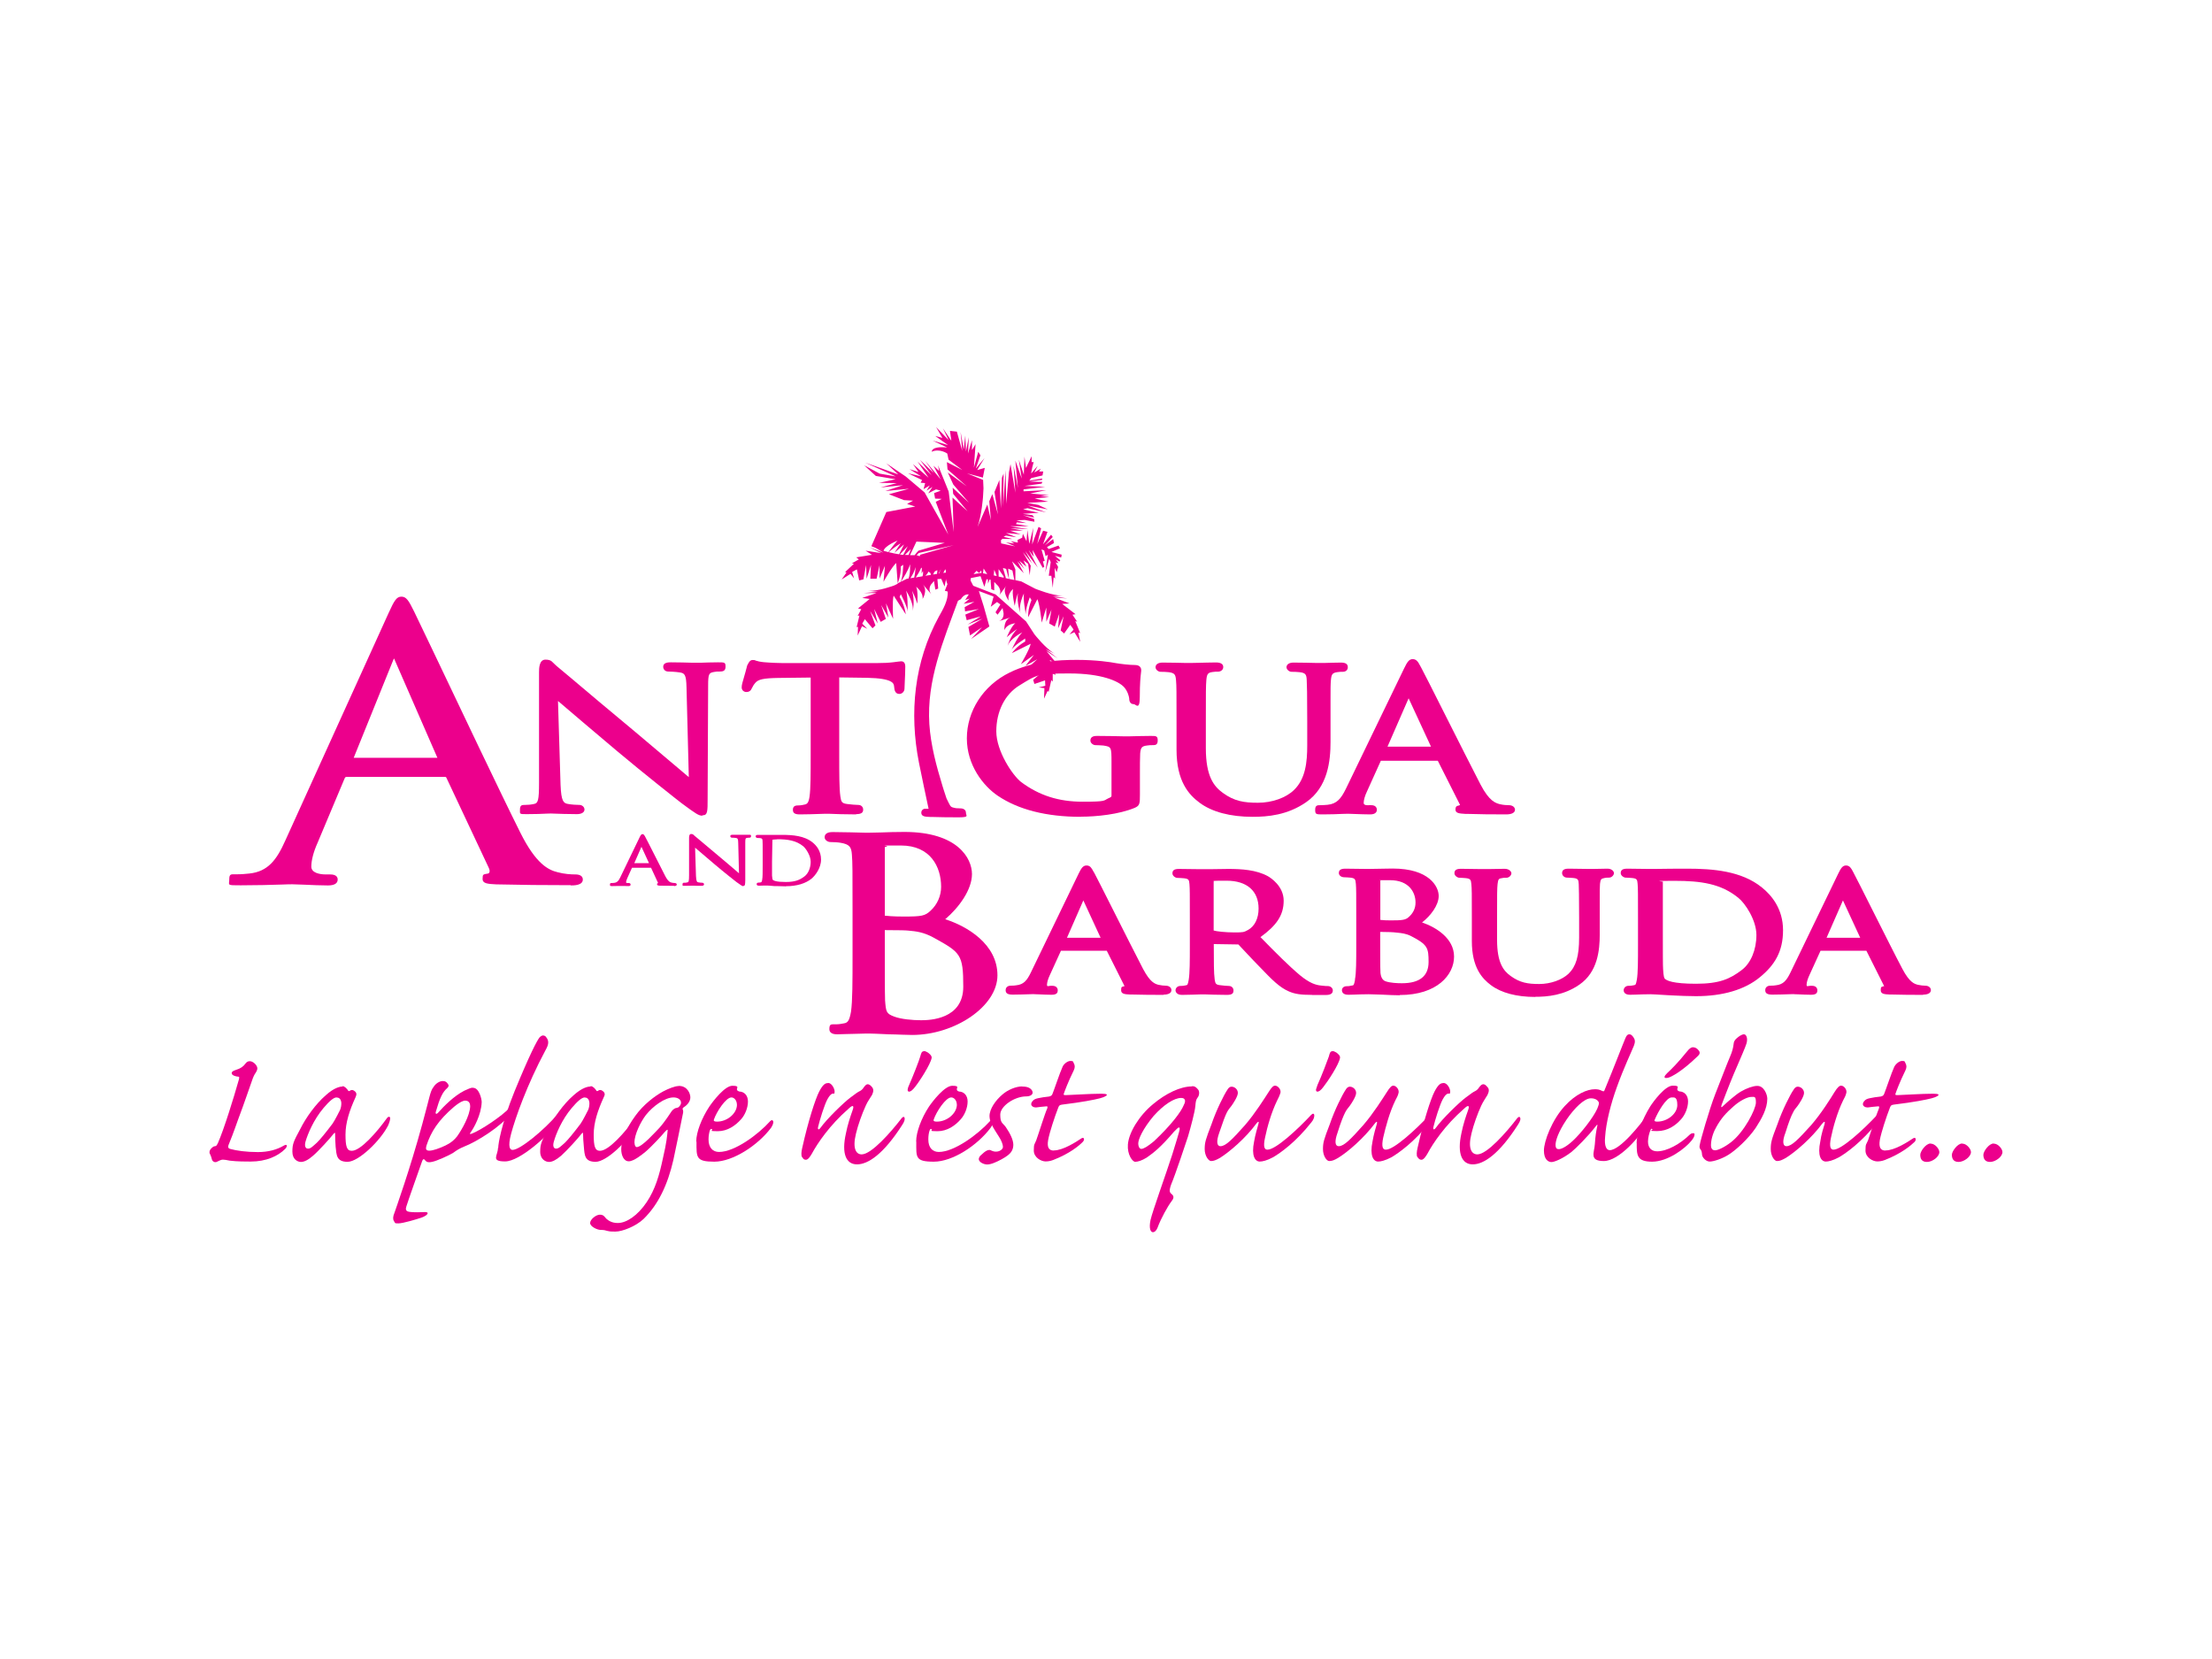 <?xml version="1.0" encoding="UTF-8"?>
<svg id="Layer_1" xmlns="http://www.w3.org/2000/svg" version="1.1" viewBox="0 0 1728 1296">
  <!-- Generator: Adobe Illustrator 29.5.1, SVG Export Plug-In . SVG Version: 2.1.0 Build 141)  -->
  <defs>
    <style>
      .st0 {
        fill: #ec008c;
      }
    </style>
  </defs>
  <g>
    <path class="st0" d="M909,777.2c-9.1,0-18.1-.1-25.2-.3h-1.2c-3.7-.2-6.8-.3-6.8-3.4s.8-2.5,2.4-3.1h.3c0-.1-13.9-27.7-13.9-27.7h-35.8s-8.8,19.3-8.8,19.3c-1.3,2.8-2.1,5.5-2.1,7.3s1.2.8,2.9.8h1.4c3,0,4.1,1.9,4.1,3.5s-.4,3.5-4.8,3.5-6.3-.2-9.5-.3c-2.2,0-4-.2-4.8-.2s-1.7,0-3.3.1c-3.3.1-8.4.3-12.7.3s-5.6-1.2-5.6-3.5,1.8-3.5,3.9-3.5,3.2-.1,4.4-.3c5.8-.6,8.4-3.8,11.4-10l37.4-77.4c1.9-3.8,3.2-6.2,6.1-6.2s3.9,2.1,5.1,4.2c.3.5.5,1,.9,1.5,1.4,2.6,7.8,15.2,15.2,29.9,8.4,16.6,17.8,35.4,23,45.3,5.6,10.6,9.4,11.6,11.9,12.3,2.2.5,4.3.7,5.7.7,2.6,0,4.5,1.4,4.5,3.5s-2.1,3.5-6.1,3.5ZM859.8,732.6l-13.5-29.2-12.8,29.2h26.3Z"/>
    <path class="st0" d="M1024.9,777.2c-8.9,0-13.4-.7-18-2.7-7.3-3.1-13.3-9.2-22.3-18.6-3.8-3.8-7.6-7.9-10.8-11.3-2.6-2.8-4.9-5.3-6.4-6.8,0,0-19.2-.3-19.2-.3v1.4c0,11.9,0,21.4.7,26.3.5,3.2.9,4,4.1,4.4,2.2.3,5.5.6,6.8.6,2.6,0,3.8,1.8,3.8,3.5s-.4,3.5-5,3.5c-6.8,0-14.5-.3-17.8-.4-.9,0-1.5,0-1.7,0h-.8c-2.7.1-10.9.4-15,.4s-5-2.5-5-3.5c0-1.7,1.4-3.5,3.8-3.5s3.1-.3,4.4-.5c1.2-.2,1.4-.5,2.1-4.2.9-5.2.9-15.1.9-26.6v-21.8c0-19.1,0-22.6-.3-26.4-.3-3.3-.5-4.2-4.3-4.6-1.2-.1-3.8-.3-5.2-.3s-3.8-1.5-3.8-3.5.9-3.5,5-3.5,12.6.2,16.4.2c1.3,0,2.2,0,2.4,0,.6,0,2.7,0,5.5,0,4.8,0,11.3-.2,14.4-.2,10.2,0,21.9.7,30.9,5.7,2.1,1.2,12.3,7.7,12.3,19.1s-5.6,19.4-18.2,28.5h.1c11.9,12.2,22.3,22.6,30.9,29.8,7.7,6.3,12.4,7.6,16.4,8,3,.4,4.5.4,5.3.4,2.2,0,3.9,1.6,3.9,3.5,0,3.5-4.1,3.5-6.3,3.5h-9.9ZM948.1,726.9c2.1.7,9.3,1.5,16.1,1.5s7.5-.1,10.7-1.9c5.2-2.8,8.3-9,8.3-16.7,0-13.8-9.1-21.8-25-21.8s-8.2.3-10.1.6v38.3Z"/>
    <path class="st0" d="M1093.4,777.5c-2.9,0-8.8-.2-13.9-.5,0,0-9.7-.3-10.1-.3h-.6c-1.1,0-3.4.1-5.9.1-3.2.1-7,.3-9.6.3-4.5,0-5-2.5-5-3.5,0-1.6,1.2-3.2,3.8-3.2s1.8-.2,2.8-.3c.6-.1,1.3-.2,1.8-.3.8-.1,1.1-.6,1.8-4.2v-.6c1-4.8,1-14.8,1-26.3v-21.8c0-19.1,0-22.6-.3-26.4-.3-3.6-.7-4.5-4.3-4.9-1.2-.1-3.8-.3-5.2-.3s-3.8-1.2-3.8-3.2.9-3.5,5-3.5,12.4.2,16.1.2c1.3,0,2.1,0,2.4,0,1.6,0,3.8,0,6.3-.1,3.6,0,8-.2,12.3-.2,28.4,0,35.9,14,35.9,21.4s-6.5,15.7-13,20.7c11,3.8,25,12.4,25,26.7s-13.3,30-42.4,30ZM1078.2,733.2c0,8.5,0,24.3.2,26.1v.5q.5,5.4,3.8,6.7c3.7,1.4,9.7,1.6,13,1.6,13.8,0,20.8-5.6,20.8-16.6s-.7-13.6-13.8-20.3c-3.8-1.9-7.4-2.3-10.6-2.6-1-.1-2-.2-2.9-.3-.8-.1-3.2-.2-10.5-.3v5.2ZM1078.2,718.6c2.1.3,5,.4,8.4.4,8.7,0,11.4-.3,13.9-2.6,3.6-3.2,5.3-6.9,5.3-11.4,0-8-5.2-17.4-19.9-17.4s-5.3.1-7.6.5v30.4Z"/>
    <path class="st0" d="M1199.3,778.8c-14.6,0-26.6-3.2-34.6-9.2-6.9-5.2-14.9-13.8-14.9-34.4v-18.2c0-19.1,0-22.6-.4-26.4-.3-3.2-.6-4.2-4.3-4.6-1.2-.1-3.8-.3-5.1-.3s-3.8-1.5-3.8-3.5.9-3.5,5-3.5,11.1.1,14.9.2c1.7,0,2.9,0,3.3,0s2.1,0,4.1,0c3.7,0,8.9-.2,12-.2s5.2,1.9,5.2,3.5-1.8,3.5-3.9,3.5-1.8,0-3.6.3c-2.3.3-2.9.8-3.3,4.6-.4,3.8-.4,7.3-.4,26.4v17.3c0,18,5.1,24.2,10.7,28.2,7.2,5.2,13.3,6.2,22.2,6.2s17.8-3.2,22.9-8c5.9-5.7,8.3-13.8,8.3-28.2v-15.6c0-18.6-.2-22.4-.3-26.2-.2-3.3-.4-4.4-4.1-4.8-1.2-.1-3.8-.3-5.1-.3-2,0-3.8-1.6-3.8-3.5s.9-3.5,5-3.5,11.6.2,15,.2c1.2,0,2,0,2.2,0,.3,0,1.4,0,2.7,0,2.9,0,7.5-.2,10.6-.2s5,1.9,5,3.5-1.8,3.5-3.8,3.5-1.8,0-3.6.3c-2.7.5-3.1,1.1-3.5,4.6-.2,2.6-.2,5.2-.2,12.7,0,3.4,0,7.8,0,13.7v13.2c0,12.1-1.6,29.3-15.9,39.1-12.1,8.4-24.9,9.5-34.7,9.5Z"/>
    <path class="st0" d="M1324.7,778.2c-5.7,0-12.6-.3-18.6-.6l-3.7-.2c-7.5-.5-12.4-.7-12.9-.7h-.6c-1.1,0-3.4.1-5.9.1-3.2.1-7,.3-9.6.3-4.5,0-5-2.5-5-3.5,0-1.7,1.4-3.5,3.8-3.5s3.1-.3,4.4-.5c1.2-.2,1.4-.6,2.1-4.3.9-5.1.9-15.1.9-26.6v-21.8c0-19.1,0-22.6-.3-26.4-.3-3.4-.5-4.2-4.3-4.6-1.2-.1-3.8-.3-5.1-.3s-3.8-1.5-3.8-3.5.9-3.5,5-3.5,12.4.2,16.1.2c1.3,0,2.1,0,2.4,0,.5,0,1.9,0,3.7,0,4.2,0,11.1-.2,17.7-.2h7c19.9,0,42.5,1.7,58.4,14.7,7.5,6,16.5,16.7,16.5,33.4s-6.6,27.3-18.1,36.7c-11.7,9.7-28.9,14.8-49.8,14.8ZM1299,730.3c0,12.6,0,24.5.2,26.7.3,6,1,7.2,1.2,7.4,1.4,1.6,6.3,4.1,24.5,4.1s26.5-3.7,35.7-10.7c7.1-5.3,11.5-15.8,11.5-27.4s-8.8-24.8-14.1-29c-13.6-11.1-29.2-13.3-49.9-13.3s-7.8.4-8.9.8c0,0-.1,0-.2,0v41.3Z"/>
    <path class="st0" d="M1502.4,777.2c-9.1,0-18.1-.1-25.2-.3h-1.2c-3.7-.2-6.8-.3-6.8-3.4s.8-2.5,2.4-3.1h.3c0-.1-13.9-27.7-13.9-27.7h-35.8s-8.8,19.3-8.8,19.3c-1.3,2.8-2.1,5.5-2.1,7.3s1.2.8,2.9.8h1.4c3.1,0,4.1,1.9,4.1,3.5s-.4,3.5-4.8,3.5-6.3-.2-9.5-.3c-2.2,0-4-.2-4.7-.2s-1.7,0-3.4.1c-3.3.1-8.4.3-12.7.3s-5.6-1.2-5.6-3.5,1.8-3.5,3.9-3.5,3.2-.1,4.4-.3c5.8-.6,8.4-3.8,11.4-10l37.4-77.4c1.9-3.8,3.2-6.2,6-6.2s4,2.2,5.1,4.2c.2.5.5,1,.8,1.5,1.4,2.6,7.9,15.4,15.3,30.2,8.3,16.5,17.7,35.2,22.9,45,5.6,10.6,9.4,11.6,12,12.3,2.2.5,4.3.7,5.7.7,2.6,0,4.5,1.4,4.5,3.5s-2.1,3.5-6.1,3.5ZM1453.2,732.6l-13.5-29.2-12.8,29.2h26.3Z"/>
    <path class="st0" d="M782.3,483.2c-.4.1-.6.2-.6.2l.6-.2Z"/>
    <path class="st0" d="M792.2,505.5c-.2.5-.4.8-.4.8,0-.2.2-.5.4-.8"/>
    <path class="st0" d="M782.5,471.9c-.2.3-.4.5-.4.5l.4-.5Z"/>
    <path class="st0" d="M445.9,691.5c-20.2,0-40.1-.2-56-.6h-1.7c-7-.4-11.2-.5-11.2-4.3s.4-3.5,4.3-4.2c.1,0,.7-.2,1-.9.4-.9.2-2.1-.5-3.6l-33.2-70.6c-.2-.3-.3-.4-1.2-.4h-76.6c-.7,0-1.1.2-1.5,1l-21.3,50.7c-3.1,6.9-4.8,13.5-4.8,18.4s6.6,6.1,11.3,6.1h3.5c5.1,0,5.8,2.5,5.8,4,0,3-2.6,4.6-7.6,4.6s-12.7-.3-18.8-.6c-4.1-.2-7.5-.3-9-.3s-4.2,0-8.1.2c-8.3.3-20.8.6-32.2.6s-9,0-9-4.6,1.4-4,5.5-4,7.2-.3,10.1-.6c14.6-1.5,21.4-10.6,28.1-25.6l80.9-178.2c4.4-9.7,6.2-12.5,9.9-12.5s5.6,2.8,9.9,11.6c1.5,3.1,7.1,14.9,14.9,31.1,19.7,41.4,52.6,110.7,68.2,141.9,12,23.9,21.5,28.9,29.1,30.7,5.2,1.4,10.3,1.7,13.8,1.7s5.8,1.3,5.8,4c0,4.6-7.1,4.6-9.4,4.6ZM341.7,592l-33.3-76.3c-.2-.6-.4-1-.6-1.3-.2.3-.4.7-.6,1.2l-30.9,76.4h65.4Z"/>
    <path class="st0" d="M548.6,637.2c-2.8,0-5-1.5-16.1-9.7-1.9-1.4-29.8-23.4-50.5-40.8-18.9-15.9-37.1-31.4-46.1-39.1l2,65.5c.5,13,2.4,14.3,5.6,14.9,3.1.6,7.2.8,9.2.8s3.9,1.6,3.9,3.6-2,3.6-5.9,3.6c-7.9,0-14-.3-17.6-.4-1.4,0-2.3-.1-2.8-.1s-1.6,0-3.2.1c-3.5.2-9.4.4-15.5.4s-5.4,0-5.4-3.6,1.7-3.6,3.9-3.6,4.7-.2,7.3-.8c2.9-.6,3.7-2.9,3.7-16.5v-86.2c0-3,0-10,5-10s5.2,2,8.2,4.5l.8.7c1,.8,5,4.2,11,9.2,11.4,9.6,30.5,25.8,50.2,42.1,12.9,10.8,26.7,22.5,35.9,30.3,2.2,1.9,4.2,3.6,5.9,5l-1.8-70.1c-.2-10.1-1.5-11.1-5.2-11.7-3.3-.5-7.7-.7-9.1-.7-2.3,0-3.9-1.6-3.9-3.8,0-3.4,4.3-3.4,6.1-3.4,5.9,0,12,.2,16,.3,2,0,3.5,0,4.2,0s2,0,3.6,0c3.1-.1,7.7-.3,12.9-.3s5.9,0,5.9,3.4-2.1,3.8-4.6,3.8-2.2,0-4.2.3c-4.2.7-4.8,1.4-4.8,10.7l-.4,88.2c0,10.1,0,13.1-3.9,13.1Z"/>
    <path class="st0" d="M668.7,636.2c-8,0-17.1-.3-21.4-.5-1.4,0-2.3,0-2.5,0s-1.5,0-3.2.1c-4.7.2-12.7.4-16.8.4s-5.4-1.2-5.4-3.6,1.3-3.4,3.9-3.4,4.4-.5,5.3-.7c2-.4,3.1-1.4,3.8-6.2.9-6,.9-18.2.9-32.2v-60.8l-25.5.3c-11.3.2-15.5,1.1-17.8,3.9-1.5,1.8-1.9,2.7-2.3,3.5-.2.3-.3.6-.5.9-.7,1.8-2.1,2.7-4.1,2.7s-3.7-1.4-3.7-3.6.6-3.7,3-12.2c.6-2.2,1.1-4,1.2-4.5v-.3c0,0,.2-.3.2-.3,1-2,2-4.1,4.1-4.1s1.6.2,2.6.5c1.3.4,3.1.9,6.2,1.2,5.4.5,12.9.7,14.9.7h73c5.2,0,9.6-.2,13.6-.7,1.2-.1,2.2-.3,3-.4,1.3-.2,2.2-.3,2.8-.3,1.2,0,3.2.5,3.2,4.1s-.2,8-.4,12.1c-.1,2.4-.2,4.4-.2,5,0,2.4-1.8,4.3-4.1,4.3-3.4,0-3.8-3.6-3.9-4.8l-.2-1.5c-.3-1.8-.8-5.9-21-6.3l-21.8-.3v60.8c0,14.1,0,26.2.9,32.2.6,4,1,5.4,5.4,5.9,2.8.4,7,.7,8.5.7,2.7,0,3.9,1.9,3.9,3.6s-.5,3.6-5.4,3.6Z"/>
    <path class="st0" d="M844.5,638.1c-27.1,0-49-5.6-65.1-16.5-11.1-7.5-24.1-23.7-24.1-44.8s12.6-41.3,33.6-51.5c17.7-8.7,37.4-9.8,52.5-9.8s26.6,1.8,30.1,2.5c4.2.7,10.7,1.5,15.2,1.5s4.8,3.2,4.8,3.8,0,1.5-.2,2.6c-.3,2.7-.9,7.8-.9,18.6s-3.2,5.6-4.6,5.6-3.7-.5-3.7-4.7c-.2-1.5-1.2-5.4-3.8-8.4-4.3-5-18.1-10.9-42.8-10.9s-25.1.7-39.2,9.4c-11.3,6.9-18,20.3-18,35.8s12.8,34.6,19.5,39.7c14,10.4,29.2,15.3,48,15.3s16.2-.9,19.9-2.6c2.5-1.1,2.6-1.2,2.6-2.4v-26c0-11.9-.2-11.9-6.4-12.9-1.3-.1-4.5-.3-6.2-.3s-3.9-1.6-3.9-3.6c0-3.6,3.8-3.6,5.4-3.6,6.5,0,15.3.2,19.9.3,1.6,0,2.7,0,2.9,0s1.3,0,2.9,0c4.2-.1,11.7-.3,16-.3s5.5,0,5.5,3.6-2.1,3.6-3.9,3.6-2.4,0-4.5.3c-4,.5-4.9,1.6-5.3,6.2-.2,4.6-.2,8.9-.2,15.4v16.8c0,6.9-.1,8.6-4.1,10.3-12.3,5.1-29.8,6.9-42.1,6.9Z"/>
    <path class="st0" d="M978.7,638.1c-17.6,0-32-3.8-41.7-11.1-8.3-6.2-17.9-16.6-17.9-41.4v-22.1c0-23.3,0-27.5-.4-32.2-.4-4.2-.9-5.6-5.8-6.2-1.4-.2-4.6-.3-6.3-.3s-3.9-1.6-3.9-3.6,1.8-3.6,5.4-3.6c6.1,0,13.6.2,18.2.3,2,0,3.5,0,4,0s2.5,0,5-.1c4.5-.1,10.9-.3,14.6-.3s5.7,1.2,5.7,3.6-2.2,3.6-4.1,3.6-2.2,0-4.5.3c-3.4.5-4.2,1.6-4.6,6.2-.4,4.7-.4,8.9-.4,32.2v21.1c0,22.2,6.4,29.9,13.3,34.9,8.9,6.5,16.5,7.7,27.4,7.7s21.9-3.8,28.2-10c9-8.7,10.3-21.8,10.3-34.7v-18.9c0-23.3-.2-27.4-.4-32.3-.2-4-.7-5.6-5.6-6.1-1.4-.2-4.6-.3-6.3-.3s-3.9-1.7-3.9-3.6,1.8-3.6,5.4-3.6c6.3,0,14.1.2,18.2.3,1.4,0,2.4,0,2.7,0,.4,0,1.7,0,3.3,0,3.6-.1,9.1-.3,12.9-.3s5.4,1.2,5.4,3.6-1.8,3.6-3.9,3.6-2.2,0-4.5.3c-3.6.6-4.4,1.6-4.8,6.2-.3,3.2-.3,6.4-.3,15.7,0,4.1,0,9.4,0,16.5v16.1c0,14.6-2,35.3-19.1,47.1-14.6,10.1-30,11.4-41.8,11.4Z"/>
    <path class="st0" d="M1176.7,636.2c-11.1,0-22-.1-30.6-.4h-1.4c-4.5-.3-7.7-.4-7.7-3.4s1.8-2.9,2.5-3.1l.5-.2c.3,0,.5-.3.6-.3h0s0-.1-.2-.4l-17.2-34.1h-44.5s-10.8,23.9-10.8,23.9c-1.7,3.5-2.6,6.9-2.6,9.1s4,1.7,4.2,1.7h1.8c4.1,0,4.3,3,4.3,3.6,0,1.1-.5,3.6-5.2,3.6s-7.6-.2-11.5-.3c-2.7-.1-4.9-.2-5.8-.2s-2.1,0-4.1.1c-4,.2-10.1.4-15.5.4s-6.1,0-6.1-3.6,1.8-3.6,4.1-3.6,3.9-.2,5.5-.3c7.3-.7,10.6-4.8,14.4-12.5l45.5-94.1c2.4-4.9,3.8-7.2,6.7-7.2s4.3,2.3,5.6,4.8c.3.6.6,1.2,1,1.8,1.7,3.1,9.7,18.9,18.9,37.2,10,19.8,21.3,42.3,27.5,54.2,6.9,13.2,11.8,14.4,15,15.3,2.9.7,5.7.8,7.1.8,2.8,0,4.8,1.5,4.8,3.6s-2.3,3.6-6.8,3.6ZM1117.9,583.3l-17.5-37.8-16.5,37.8h34.1Z"/>
    <path class="st0" d="M712.6,808.5c-1.5,0-4.4-.1-8-.2-3.1-.1-6.7-.3-10.2-.3-7.5-.4-14.4-.6-15.3-.6s-4.7,0-10,.2c-2.8,0-5.6.1-8.3.2-2.4,0-4.6.2-6.4.2s-6.5,0-6.5-4.1,1.4-3.7,4.5-3.7,4.4-.3,7.1-.8c3-.5,4.1-2.5,5.3-9.1,1.2-8.2,1.2-24.6,1.2-43.5v-35.6c0-31.5,0-37.1-.5-43.5-.4-5.9-1.7-8.1-8.7-9.3-1.9-.4-6-.6-8.1-.6s-4.5-1.6-4.5-3.7c0-4.1,4.9-4.1,6.5-4.1,8.5,0,19.7.4,25.1.5,1.8,0,3,0,3.3,0,2.5,0,5.7-.1,9.3-.2,5-.2,11.3-.4,18.1-.4,41.7,0,52.8,20.7,52.8,32.9s-10.1,26.1-20.9,35.3c17,5.4,40.8,19.4,40.8,43.8s-33.5,46.6-66.6,46.6ZM691.2,737c0,15.2,0,40.6.2,43.5v.8c.7,9.1.9,10.5,7,12.8,5.4,2.1,14.5,2.9,21.2,2.9s32.9-.7,32.9-26.2-2.2-26.7-23.1-38.3c-8-4.4-14-5-19.7-5.5-1.6-.2-5.9-.4-18.5-.4v10.4ZM691.2,715.3c1.8.2,6.1.7,14.6.7,14.4,0,16.8-.5,21.2-4.6,5.2-4.8,8.2-11.6,8.2-18.6,0-15.6-8.3-32.3-31.4-32.3s-7.1,0-11.6,1c-.5,0-.8.2-1,.2v53.6Z"/>
    <path class="st0" d="M526.6,692c-1,0-5.8,0-10.3-.1-1.9,0-3-.1-3-1.1v-.5l.8-.5-5.5-11.9h-14.9c0,.1-3.7,8.2-3.7,8.2-.5,1.2-.9,2.3-.9,3.1s1.2.6,1.5.6h.6c1,0,1.4.6,1.4,1.2s-.2,1.2-1.7,1.2-2.5,0-3.9-.1c-.9,0-1.6,0-1.9,0s-.7,0-1.4,0c-1.4,0-3.4.1-5.2.1s-2,0-2-1.2.6-1.2,1.3-1.2,1.3,0,1.8-.1c2.5-.2,3.6-1.6,4.9-4.2l15.2-31.5c.8-1.6,1.3-2.4,2.2-2.4s1.4.8,1.9,1.6l.3.6c.6,1,3.3,6.5,6.5,12.7,3.3,6.6,7.1,14,9.1,17.9,2.3,4.4,4,4.9,5,5.1.9.2,1.8.3,2.4.3.9,0,1.6.5,1.6,1.2s-.7,1.2-2.2,1.2ZM507,674.3l-5.9-12.8-5.6,12.8h11.5Z"/>
    <path class="st0" d="M580.8,692.3c-.9,0-1.7-.5-5.4-3.2-.7-.5-10.2-8-16.9-13.7-6.4-5.4-12.5-10.6-15.5-13.2l.7,22.1c.2,4.4.8,4.8,1.9,5,1.1.2,2.5.3,3.1.3s1.3.5,1.3,1.2-.6,1.2-1.9,1.2c-2.7,0-4.7,0-5.9-.1h-.9s-1.1,0-1.1,0c-1.2,0-3.1.1-5.2.1s-1.8,0-1.8-1.2.6-1.2,1.3-1.2,1.6,0,2.5-.3c1-.2,1.3-1,1.3-5.6v-28.9c0-1,0-3.3,1.6-3.3s1.8.7,2.8,1.5c.6.5,2.1,1.7,4.3,3.6,3.9,3.3,10,8.4,16.3,13.7,4,3.3,8.1,6.9,11.2,9.5,1.1,1,2.1,1.8,2.8,2.4l-.6-23.6c0-3.4-.5-3.8-1.8-4-1.1-.2-2.6-.2-3.1-.2-.7,0-1.3-.5-1.3-1.2,0-1.1,1.3-1.1,2-1.1,2,0,4,0,5.4,0h1.4s1.2,0,1.2,0c1.1,0,2.6,0,4.3,0s1.9,0,1.9,1.1-.7,1.2-1.5,1.2h0c-.3,0-.7,0-1.4.1-1.4.2-1.6.5-1.6,3.6v29.5c-.1,3.4-.1,4.4-1.4,4.4Z"/>
    <path class="st0" d="M613.9,692.4c-2.2,0-4.8-.1-7.2-.2h-1.9c-2.8-.3-5-.4-5.3-.4-.7,0-1.6,0-2.7,0-1.3,0-2.9.1-3.9.1-1.5,0-1.8-.6-1.8-1.2s.4-1.2,1.3-1.2,1.3-.1,1.9-.2c.6-.1.8-.5,1.1-1.9.4-2.1.4-6.2.4-10.9v-8.9c0-7.8,0-9.2-.1-10.8-.1-1.5-.3-1.9-2-2.1-.5,0-1.6-.1-2.1-.1s-1.3-.5-1.3-1.2c0-1.2,1.3-1.2,1.8-1.2,2.2,0,5,0,6.5,0h1s1.5,0,1.5,0c1.7,0,4.5,0,7.2,0h2.9c8.1,0,17.2.7,23.6,5.9,3,2.4,6.6,6.7,6.6,13.4s-4.6,12.5-7.3,14.8c-4.7,3.9-11.7,6-20.1,6ZM607.1,655.7c-1.3,0-3.2.2-3.7.3l-.3,17.1c0,5.1,0,10,0,10.9.2,2.4.4,3,.5,3.2.7.8,3,1.8,10.2,1.8s10.9-1.5,14.7-4.4c2.9-2.2,4.8-6.6,4.8-11.4s-3.7-10.3-5.8-12.1c-5.6-4.5-12-5.5-20.5-5.5Z"/>
    <path class="st0" d="M842.7,494.2l1.1.3-3.8-9.3,1.5.5-3.7-5.5,2.4-.4-10.4-8,5.7-.4-11.7-4.5,10,.6-11.5-1.7,7.8-.4c-8,0-21.4-5.5-21.4-5.5l-10.9-5.7-4.6-1v-8.4c0,0-2.6-6.3-2.6-6.3l9.2,9.3-5-9.3,5.4,5.9-4-6.4,5.6,4.7-2.3-5,3.7,2.8,1.2,8.9.8-7.5-6.1-10.5,7.1,8.7-5.3-9.7,9.8,13-7.1-13.7,3.9,5.2-.9-5.3,8,14,1.2-.9-1.1-4.1,1.4-.5-2.5-8.9,2.1.8,1.1,4.4,1.8-1-2.1,13.9,3.1-10.7,1.2,2.4-1.5,10.8h2c0,0,1.1,9.4,1.1,9.4l.7-8.4,1.1,1.2-.3-8.4,1.6,3.4,1.1-4.1-1.9-3.5,2.2.6-2-2.9,2.6,1.6.8-1-4.2-3.5,4.9,1.3.4-2.2-8-2.1,6.7-2.9-1.2-2.1-7.7,2.7-1.3-1.5,5.5-3.2-.7-3.1-6.5,5,6.2-6.6-1.3-1.8-6.3,7.5,3.5-9.7-3.4-.9-4.6,10.3,3-12.2-2-1.1-5,13.7.9-13-3.1,12.5-1.5-10.7-.7,8.7-2.8-5.8-.6,3.1-3.6,1.7.2,2.1-5.6-1.2,2.9,1.9-6.6-.9,7.2,3.1-10.9-2.3-.2-2.4,1.2-1.2s6.1.2,7.4.2c1.3,0-6.5-1.7-6.5-1.7l1.8-1,8.2,1.3-8.1-3.3,11.5,1-8.2-2.8h10.1s-10-2-10-2l14.1.8-14.2-2.3h14.6c0,0-10.1-1.7-10.1-1.7l.6-1.3,7.4.5-7.7-2.1,6.6-.3,7.5,1.4-.2-2.1-8.8-3,8.8,1.8-1.3-1.8-7.6-1.1,12.5-.8-12.2-2.7,3.4-.9,14.6,3.3-14.2-5.3,15.4,2.9-5.8-2.7-1.4-.7-8.8-1.7,16.4-.9-10.6-2.5,11.3-1.1-7-1,6.9-.5-14.7-1.3,12.5-2.6-17.7.9v-1.5s16.9-2,16.9-2l-16.1-.7,13.3-1.8.6-1.3-10.3-.3,10-1.3.2-1.1-10.1,1.7,1.4-2,8.9-2.1.6-3.1h-3.3s1.4-2.2,1.4-2.2l-5.1,3,2.6-5.2-5.1,6,.9-4.8,1.1-4.1h-1.6c0,.1,0-4.6,0-4.6l-4.4,9.2-1.2-8.9-.5,14.1-3.9-11.7,2.3,14.8-5-14.1,2,21.5-3.4-17.5,1.4,21.1-3.8-22.3-1.2,6.2-2.2,24.8-.4-26.4-2,28.4.4-25.6-1.3,3.2-.8,24-1.2-22.2-3.8,9.3,2.7,17.6-4.4-15.9-2.4,5.6,1.3,14.8-2.8-12.3-7.6,17.5c3.2-9.5,4.2-23.1,4.2-23.1l.4-7-.3-6.6-12.6-5.1,12.4,3.3,1.5-7.6-5.9,1.7,5.7-9.4-6.8,8.2,3.6-10.3-1.7-2.8-3.4,12.4,1.3-18.3-2.8,4.6v-7.7c-.1,0-3.1,10.4-3.1,10.4l.6-12.8-2.2,11.2-.5-12.5-1.2,10.9-2.5-13.7,1.3,14.8-4.2-15-5.4-.6,1.1,7.7-6.6-9.7,4.4,9.1-9.7-10,4.9,8.4-5.6-1.5,10,7.1-12-3.5,11.3,5.4c-12.7-1.3-12,3.3-12,3.3,6.1-2.8,12.1,1.4,12.1,1.4l1,4.8,10.8,8.1-12.1-6.2.5,5.7,15,13.2-14.8-10.8,4.3,9.4,12.2,14.2-12.7-11.7.4,4.8,11.3,13.7-11.8-10.8.9,26.9-3.9-31.6-8.3-20.5.8,4.4-4.4-4.1,5.7,10.7-12.1-14.5,6.6,9.5-10.7-10.2,9,11.9-10.9-10.6,8.6,12.6-12.2-10.7,4.3,6.2-7-2.2,9,5.6-10.2-2.4,11,5.3-1.1,2.1,3.5.3-1.2,4.7,4.8-2.9-2.4,4.1,4.5-2.9-3.3,5,6.1-3.1,3.7,1-5.2,1.9.8,4.3,5.2.2-4.7,2.3,9.8,25.6-18.5-32.9-14.8-12.5-15.2-10.3,9.4,8.7-25.8-9.2,23.9,10.8-12.6-2.2-12.1-6.5,9.1,8.3,15.4,2.6-12.9,2.8,13.9.2-12.7,3.4,17.6-1.8-13.9,4.6,18.6-1.8-15.8,4.3,11.8,4.6,7.1.4-4.7,2.6,6.4,2-22.6,4.3-11.7,26.7,3.3,1.3,6.2,3.8-11-4.3,9.2,4.6-12.2-1.9,5,3.2-12.3,2,2,1.6-5.4,3.1,1.6.3-6.9,6.5,1.1.3-3.8,5.5,6.9-4.4,2.8,3.5-1.5-5,3.7-2,1.8,8.6,3.3-.8,2.1-11.2.4,10.7,3.4-10.7-.5,10.7h4.9c0,0,2.3-10.6,2.3-10.6v10.5c.1,0,4.2-10,4.2-10l-1.1,12.5s6.5-11.7,9.9-14.7l1.2,16.2-2.6,1.3s-12.5,4.8-20.6,4.2l7.9.8-11.3,1h10c0,0-11.1,3.8-11.1,3.8l5.8.8-9.1,7.4,2.5.6-2.8,5.3,1.4-.4-2.2,9.1,1.1-.2-.3,6.8,3.4-7.3,4.1,2-3.9-4,2-3.5,6,7.1,2.3-2.2-4.1-11.3,5.9,9.8-2.8-11.4,5.1,10.1,4-2.3-3.6-10.8,5.6,9.7-1.9-11.1,5.6,12.1s-.8-13.8.4-18.1l9.5,14.6s-.6-6.2-4.8-13.6l.9-2.1s5.1,9.5,5.3,13.5c0-2.8.3-11.6-1.2-16.3,0,0,6.3,9.6,5.2,15.9,0,0,1.9-7.8-.5-15.8,0,0,2.2,4,4.1,10.1,0,0,.8-9.9-.9-13.2,0,0,5.8,4.4,5,9.5,0,0,4.5-6.6,0-11.7l6.8,8c-.8-1.1-2.4-3.8-.4-7.3l2.5-3,1.1,6.7,2.2-.8-.6-7.4,3-.2,2.6,6,1.2-6.1v1.1s1,3.2,1,3.2l-2,5.1,2.2.6c.6,6.8-3.7,14-6.9,19.7-19.3,35.3-23.2,75.1-15.5,114.1,1.7,8.5,6,29,7.5,35.9h-3.3c-1.6.5-2.4,1.6-2.4,3.1,0,3,3.2,3.2,6.8,3.3h1.2c7.1.2,11.7.3,20.8.3s6.1-1.2,6.1-3.5-1.8-3.5-4.5-3.5-3.5-.1-5.7-.7c-2-.5-2.2-1.4-5-7.1l-2.1-6.4s-1-3.2-1-3.2c-4.8-15.7-9.2-31.9-10.3-48.4-2.2-34.2,10.9-65,22.4-96.4l2.2-1.2c2.8-4.6,6.2-3.7,6.2-3.7l-2.8,4.3,3.5-1.1-4.7,4.1,8.4-1.6-7.6,4.2.3,3.3,10.8-1.8-10.6,4.3,1.1,4.4,11-3-10.3,6.4,11.6-4.6-11,6.5,1.3,6.6,9.4-6.4-8.6,9.2,14.3-9.8-4.4-15.7-3.8-12,11.5,4.3-2.2,8,4.9-3.7,2.6,1.9-3.8,6.1,1.6,1.9,3.9-5.2.8,4.1c.2,4.1-2.3,5.6-3.5,6.1l9.4-3c-6.2,1.9-5.2,10.1-5.2,10.1,1.6-4.9,8.5-5.4,8.5-5.4-3,1.9-6.7,10.9-6.7,10.9,4.4-4.1,8.1-6.4,8.1-6.4-5.6,5.6-7.5,13.4-7.5,13.4,1.8-6,11.5-10.8,11.5-10.8-3.4,3.3-7.1,11-8.3,13.5,2-3.4,10.6-8.7,10.6-8.7v2.3c-7.1,4.1-10.4,9.1-10.4,9.1l14.7-7.3c-.9,4.5-7.7,16-7.7,16l10.2-7.3-6.6,8.6,9.2-5.2-7.9,7.3,2.4,4.2,8.9-5.9-7.5,8.3,9.5-5.2-8.6,7.4,1,3.2,8.3-2.8.2,4.2-5.1,1.3,4.4.6-.3,8.2,2.8-6.1.8.8,2.1-9.2,1.1,1.2v-6.2c0,0,2.3.9,2.3.9l-4.6-11.6,5.3,2.6-7.9-9.5,8.7,5.6-9.3-7.2,7.2,3.7c-7.3-4.1-16-15.3-16-15.3l-6.5-10-23.8-21.1-17.5-6.8-2.1-4.1.2-1.9,7.6-1.5,3,8.3,1.7-5.9h1c0,.1.2,3.4.2,3.4l1.1-3.1h.8c0,.1.6,7.5.6,7.5l2.3.9v-6.6s3.1,3.2,3.1,3.2c2.6,3.6,1.5,6.2.8,7.3l5.6-7.6c-3.7,4.9,1.9,11.8,1.9,11.8-1.6-5.2,3.4-9.2,3.4-9.2-1.2,3.2,1.2,13.2,1.2,13.2,1-6,2.5-9.9,2.5-9.9-1.1,7.9,2.1,15.8,2.1,15.8-2.1-6.3,2.6-15.6,2.6-15.6-.7,4.7,1,13.6,1.5,16.3-.4-4.1,3.1-13.3,3.1-13.3l1.3,2.2c-3,7.2-2.6,13.4-2.6,13.4l7.2-14.1c2,4.5,3.4,18.3,3.4,18.3l3.6-11.8v11.1s4-9.4,4-9.4l-1.8,10.7,4.4,2.5,3.5-9.9-.9,11.3,4.3-9.5-2.3,11.1,2.7,2.4,4.8-6.8,2.6,3.7-3.2,3.8,3.8-1.7,4.6,7.5-1.4-6.9ZM715.9,423.1l22.1,1-20.5,6.1c-1,1-2,2.2-3,3.5h-3.6c0-.1,5-10.6,5-10.6ZM709.8,433.5h-2.9c0-.1,4.7-4.6,4.7-4.6l-1.8,4.6ZM705.7,433.4h-1.2c0,0-.6-.1-1.5-.3l6.1-6.4-3.4,6.6ZM684.2,428l6,2.3c-2.1-.7-4.2-1.4-6-2.3ZM690.2,430.3c1.1-4.1,11-8,11-8-1.7,1.6-5.2,6.3-7.2,9-1.2-.3-2.5-.7-3.8-1ZM694.3,431.4c3.7-3.6,9.3-7,9.3-7l-4.9,7.5,7.5-6.6-3.8,7.7c-1.9-.3-4.9-.8-8-1.6ZM701.2,455.7c.5-1,2.6-6,2.5-13.2l1.9-1.3s-.2,9.6-2,13.3l-2.5,1.2ZM709.8,451.9l-1.3.2-4.8,2.4c1.7-2.5,6.1-9.3,7.2-13.7,0,0,.5,6.1-1.1,11.1ZM714.2,451.2l-3,.5c1.5-2.3,3.2-5.3,4-8.7,0,0,0,3.4-1,8.2ZM720.6,450.2l-5.2.9c1.3-1.9,3.1-4.8,4-7.1l.8-.6-.3,4.7,1.1-2.1c.2,1.4.2,2.9-.4,4.3ZM722.8,449.8c1-.8,1.9-1.9,2.5-3.3l1.6,1.2.3,1.4-4.4.7ZM728.2,448.9c0,0,0-.1,0-.2h.2c0,.1-.3.2-.3.2ZM732,448.3l-3,.5.9-2.1c.4-.3.9-.6,1.4-.9l1-.3-.3,2.9ZM733.7,448h-.5c0,0,1.9-3.6,1.9-3.6h0s-1.5,3.6-1.5,3.6ZM738.5,447.3l-1.6.3,1.5-2.9.5,1v1.7s-.4,0-.4,0ZM718.8,433.5l-.3,1-2.1-.7h-.4c1-1,1.7-1.8,1.7-1.8l27.3-6.1-26.3,7.5ZM760.5,448.5l2.4-2.6,1.9,1.7,1.7-1.9.3,1.8-6.3,1ZM767.9,447.7l.5-3.6,2.8,4.4-3.4-.7ZM776.3,449.5l.4-4.4,1.8,4.3v.6c0,0-2.1-.5-2.1-.5ZM780.1,450.4v-5.8c0,0,4,5.8,4,5.8v.9s-4-.9-4-.9ZM785.6,451.6v-.8c0,0-2.1-7.1-2.1-7.1l2.5.7,2.1,7.8-2.5-.6ZM788.2,452.1l-.6-7.9,3.3,1.5,1.5,7.4-4.2-.9Z"/>
  </g>
  <path class="st0" d="M201.4,900c8.2,0,14.9-1.9,20.2-5,2.9-1.8,3.2.5,1.1,2.6-5.6,5.6-14.8,9.8-26.9,9.8s-13.6-.5-16.3-.7c-2.6-.5-4-.8-5.4-.8s-2.7.8-4.3,1.5c-1.7,1.1-3.7.1-4.2-1.5-.3-1.3-.7-2.6-1.4-4.1-.9-1.1-.7-3.2.9-4.7,1.1-1.1,1.9-1.7,2.9-1.7s1.4-.8,2.3-2.6c4.6-10.4,12.3-35.2,16.3-49.4.4-1.7.4-2.4-.4-2.3-2.1-.1-5.2-1.1-5.2-2.7s2-2.1,3.6-2.7c3.3-1,5.6-2.6,7.2-4.9,1-1.3,2-1.8,3.3-1.8,2.3,0,4.9,2.3,5.7,4.4.6,1.3.1,2.9-1.1,4.7-1,1.3-2.1,3.8-2.7,5.7-1.3,3.4-5.7,16.8-11,30.8-3.6,10.3-6.3,17.1-7.4,19.7-.6,1.5-.6,2.6,1.1,3.2,4.9,1.4,12.7,2.5,21.8,2.5"/>
  <path class="st0" d="M267.6,848.5c1.6,0,3.3,1.9,4.3,3.3.1.6.7.8,1.4.3,1.1-.8,2.1-.8,3.2-.1,2.4,1.5,2.1,3.1,1.4,4.8-4.9,10.7-8,20.2-8,29.5s1,12.7,4.9,12.7c6.9,0,19.6-14.6,27.4-25.4,1-1.6,2.6-1.5,2.6-.1s-.6,3.4-1.6,5.7c-6,11.9-23.1,28.4-31.7,28.4s-8.6-5.1-9.3-11.7c-.3-3.4-.4-8-.4-9.8s-.3-1.3-1.3-.3c-2.3,3.1-11.5,13.2-15.9,17-3.9,3.4-7,4.9-9.5,4.9s-6.7-1.9-6.7-8,.9-8,6.2-17.8c4.2-8.5,11.9-19.4,19.9-26.3,6.6-6,11.2-6.8,13-6.8M262.9,857.3c-2.3,0-5.7,3-10.2,8.3-7.7,9.1-12.3,20.3-14,26.1-.9,3.2-.3,5.6,1.9,5.6s3.7-1.8,6.9-4.6c2.7-2.6,7.3-8.3,12.2-14.8,2-2.8,5.4-9.8,6-10.9.7-1.7,1.1-4.1.9-6-.3-1.9-1.3-3.6-3.4-3.6h-.1Z"/>
  <path class="st0" d="M369.6,849.8c4.7,0,6.7,8.7,6.7,11.1-.3,10.1-6.4,20.7-8.6,23.6-1,1.3-.6,1.8,1.1,1,6.7-2.6,22.8-13.1,29.9-20.6,2.6-2.5,3.4.9.4,5-7.6,10.1-26.6,22-36.5,25.8-3.6,1.5-5.6,2.7-8.6,4.9-3.4,2.1-13,6.4-16.3,7-2.1.5-2.9.3-3.6.2-.9-.2-1.9-1.1-2.4-1.9-.9-.7-1.3-.3-1.9,1.1-.4,1.1-11.6,32.7-12.3,35.3-.7,2.1-.6,3.4,1.1,4.1,1.4.5,5.3.8,11.9.5,2.6-.2,3.6.1,3.6.9-.1.8-1.3,2.1-4.6,3.3-3.6,1.3-14.8,4.6-18.2,4.6s-2.4-.2-3.6-1.9c-.9-1.5-.7-3.6.4-6.2.9-2.7,12.2-34.1,21.8-69.5,3.3-12.2,4.3-16.3,5.4-20.5,1.1-4.3,1.9-6.6,3.4-8.5,1.9-3,5-4.6,7.2-4.6s2.9.8,3.9,2.1c1.1,1.3.7,2.3-.4,3.4-3.7,3.1-5.9,8-8.9,18.4-.6,2.1.6,2.1,1.7.9,4.6-5.2,12.5-13.2,20.6-17.3,3.6-1.7,5.3-2.3,6.4-2.3M363.1,859.8c-.6,0-3.2.5-8.5,4.9-12,10.3-17.9,19.2-21.5,30.4-.7,2.5-.3,3.8,2.3,3.8s7.4-1.6,12.5-4c4.4-2.1,7-4.4,9.2-7.2,3.7-5.2,10-16.2,10.2-23.5,0-1.9-.7-4.4-3.9-4.4h-.3Z"/>
  <path class="st0" d="M389.2,896.8c0-3.4,2.6-19.1,12.7-44.1,11.9-29,17.6-39.8,19.6-42.3.9-.9,1.9-1.5,2.6-1.5s1.9.3,2.3,1c3,3.4,2,6.5-.3,10.6-14.5,27.1-23.5,52.8-26.8,65.1-2.9,10.9-.7,12.7,1.1,12.7,5.9,0,24.6-15.5,35.2-27.9,1-1.1,2-.6,2,.7s-.6,3.3-2,5.6c-6.6,9.9-29.5,30.6-41,30.6s-5.6-4.6-5.6-10.5"/>
  <path class="st0" d="M461.5,848.5c1.7,0,3.3,1.9,4.3,3.3.1.6.7.8,1.4.3,1.1-.8,2.1-.8,3.2-.1,2.4,1.5,2.3,3.1,1.4,4.8-4.9,10.7-8,20.2-8,29.5s1,12.7,4.9,12.7c6.9,0,19.6-14.6,27.5-25.4.9-1.6,2.4-1.5,2.4-.1s-.6,3.4-1.6,5.7c-6,11.9-23.1,28.4-31.7,28.4s-8.6-5.1-9.2-11.7c-.4-3.4-.6-8-.6-9.8s-.3-1.3-1.3-.3c-2.3,3.1-11.5,13.2-15.8,17-4,3.4-7,4.9-9.5,4.9s-6.9-1.9-6.9-8,1-8,6.2-17.8c4.3-8.5,11.9-19.4,19.9-26.3,6.7-6,11.2-6.8,13-6.8M456.8,857.3c-2.3,0-5.7,3-10.2,8.3-7.7,9.1-12.3,20.3-13.9,26.1-1,3.2-.4,5.6,1.7,5.6s3.7-1.8,6.9-4.6c2.7-2.6,7.3-8.3,12.2-14.8,2-2.8,5.4-9.8,6-10.9.7-1.7,1.1-4.1.9-6-.3-1.9-1.3-3.6-3.4-3.6h-.1Z"/>
  <path class="st0" d="M530.3,848.3c6.7,0,9,6,9,8.9s-1.9,5.8-5.2,7.8c-1,.9-1,1.2-.7,1.8.4.8.4,2.3,0,3.6-1.4,7.5-6.4,31.1-7.4,35.9-4.4,19-11.6,34.6-23.3,46-6,5.7-16.6,9.8-21.8,9.8s-4.6-.2-6.4-.5c-1.6-.5-2.7-.8-5.3-.8s-8.2-2.6-8.2-5.4,4.6-6.5,7.6-6.5,3.6,1.6,5,3.1c1.7,1.5,4.3,3.4,9,3.4,6.9,0,15.6-5.9,22.6-16.3,6.7-10,9.9-21.1,12.7-34.4,3-12.7,3.3-18.1,3.6-20.9.4-2.3-.7-1.1-2.4.7-1.7,2.1-9.5,10.7-15,15.4-2.4,1.9-8.9,7.3-12.9,7.3s-5.9-4.8-5.9-9.5c0-7.5,4.2-16.6,11-26,6.3-8.8,15.2-15.5,21.6-19,4.3-2.3,9.5-4.3,12.2-4.3M495.7,892.7c0,1.9.7,3.4,1.7,3.4,4.2,0,14.6-11.9,17.5-14.8,4.9-5.4,8.9-12.1,9.9-13.4,1.4-1.6,2.6-2.3,3.7-2.4.7-.2,1.6-.3,2.1-1.1.7-.7,1.4-1.8,1.4-3,0-2.6-2.7-4.1-5.9-4.1-6.7,0-16,6.8-21.5,13.7-4.3,5.6-9,15.4-9,21.6h0Z"/>
  <path class="st0" d="M543.9,891.7c0-7.2,4.2-18.1,10.2-27.2,3.2-4.7,12.2-16.3,18-16.3s3.4,1.5,3.6,3c0,.5.6,1.1,1.9,1.5,3.7.1,6.7,2.9,6.7,7.8s-2.3,10.5-5.4,13.9c-4.4,4.9-10.5,9.3-18.3,9.3s-3.3-.7-4.3-1.5c-.7-.5-1.1-.5-1.7.7-.6,1.7-1.1,4.4-1.1,7.2,0,6.5,3.4,9.8,8.2,9.8,12.2,0,30.5-13.5,40-24.1,1-1,1.9-1,2.3.1.4,1.1-.3,3.1-1.7,5.2-10.3,13.7-29.8,26.4-44.3,26.4s-13.9-3.4-13.9-15.5M560.2,876.2c7.9,0,15.3-6.3,15.5-12.9,0-3.9-2.3-6-4.3-6-4.3,0-11.6,11.1-13.7,17.3-.4,1.1.3,1.6,2.4,1.6h.1Z"/>
  <path class="st0" d="M647,846c2.7,0,5,4.4,5,6.7s-.6,1.5-1.4,1.6c-1.6.3-2.7,1.8-4.2,4.4-2.3,4.2-5.9,15.7-7.4,22-.3,1.7.6,2.1,1.7.7,5.3-7.5,18.8-20.4,23.5-23.9,4.7-3.6,6-4.4,7.4-5.1,1.1-.5,2.3-1.5,3.2-3,1-1.3,1.9-2.4,3-2.4s2.3.8,3.3,2.1c1.6,1.7,1.3,3.8.1,6.3-1.3,2.3-3.4,4.9-4.9,8.4-2.9,6.3-6,15-7.6,21.7-3,12.1.3,16.3,4.4,16.3,7.7,0,22.9-17.4,31.2-28.2,1-1.3,2-1.4,2.3-.5.4,1,.1,2.8-1.6,5.4-14.8,23.2-26.9,31.1-35.5,31.1s-12.2-8.4-8.7-24.1c1.4-7.2,3.6-13.5,4.9-17.2,1-2.7,1.1-3.6.7-4.1-.6-.5-1.7.2-3.6,2-14.8,12.9-24.2,27-28.5,34.9-1.1,1.9-2.9,4.9-4.7,4.9s-2-.8-3-2.1c-.9-.9-.6-4.4.1-7.2,4.9-21.9,10.3-38.2,13.2-43.9,3-5.8,4.9-6.7,6.9-6.7"/>
  <path class="st0" d="M721.9,821.1c1,0,1.7.5,2.9,1.1,1.1.8,3.3,2.5,3,4.3-1,5.2-9.6,18.4-12.9,22.5-2.1,2.8-3.7,3.8-4.7,3.8s-1.3-.9-1.1-1.9c.1-.8.4-1.9,1.1-3.3,2.9-6.5,8-19.6,8.7-22.3.7-2.3,1-4.1,2.9-4.1"/>
  <path class="st0" d="M715.7,891.7c0-7.2,4-18.1,10-27.2,3.2-4.7,12.3-16.3,18.2-16.3s3.3,1.5,3.6,3c0,.5.4,1.1,1.7,1.5,3.7.1,6.7,2.9,6.7,7.8s-2.3,10.5-5.4,13.9c-4.3,4.9-10.5,9.3-18.2,9.3s-3.4-.7-4.4-1.5c-.7-.5-1.1-.5-1.6.7-.7,1.7-1.1,4.4-1.1,7.2,0,6.5,3.3,9.8,8.2,9.8,12,0,30.4-13.5,40-24.1.9-1,1.7-1,2.3.1.3,1.1-.4,3.1-1.9,5.2-10.3,13.7-29.6,26.4-44.3,26.4s-13.7-3.4-13.7-15.5M731.9,876.2c7.9,0,15.3-6.3,15.6-12.9,0-3.9-2.3-6-4.4-6-4.3,0-11.6,11.1-13.7,17.3-.4,1.1.3,1.6,2.4,1.6h.1Z"/>
  <path class="st0" d="M798.4,848.8c2.4,0,4.3.3,5.7,1.1,1.6.9,2.6,2.3,2.6,3.6,0,1.9-2.3,3-5,3-9.2,0-20.3,7.6-20.3,14.2s1.6,6.2,4.2,9.6c3.3,4.8,6,10,6,14s-2,6.4-4,8c-2.4,2-7.6,4.8-11,6.1-1.9.8-4,1.3-5.4,1.3-2.3,0-6.3-1.5-6.6-4.1.1-.9.4-2.1,1.6-3.1,2-1.9,3.4-3.1,5-3.8,1.4-.5,2.3-.5,3.2.1,1.6.7,3,1.1,5.2.7,1.7-.3,3.9-1.8,3.9-3.6s-1.3-5.2-3.2-8c-2-3.2-4.7-7.2-5.6-9.5-1-1.9-1.7-4.4-1.7-6.5,0-5.7,4.9-12.5,10-16.8,4.3-3.8,10.7-6.4,15.5-6.4"/>
  <path class="st0" d="M823.3,898.7c7.2,0,17.6-6.8,21.3-9.3,2.3-1.6,3,.9,1.3,2.6-2.7,2.8-10,9.1-23.2,14.2-2.4.9-4.4,1.1-5.9,1.1-3.4,0-9.2-3-9.2-8.5s.6-4.6,1.9-8c1.7-4.6,7-21.7,8.6-24.9.4-1.5.3-1.8-1.1-1.6-2,.1-5.7.6-7.4.8-1.4.1-2.6-.3-3.3-1-1.1-.9-.9-2.7.3-3.9,1.1-1.3,2.1-1.8,4.4-2.3,2.4-.5,5.3-1,8.5-1.3,1.6-.3,2.3-1,2.7-2.1,1-2.3,6-17.2,7.7-20.7.7-2.3,3.9-5,6.3-5s2,.5,2.6,1.7c1,1.7,1.1,3.4,0,5.7-4.3,8.7-7.2,16.5-7.7,18-.6,1.3.3,1.3,1.6,1.3,4.9-.1,18.5-1.1,27.6-1.1s1.6,3-1.1,3.6c-4.3,1.1-13.7,3-29.4,4.9-1.9.3-2.3.5-3,2.1-2.9,7.4-7,19.9-8,25.6-1,5.8.6,8.2,4.4,8.2"/>
  <path class="st0" d="M931.3,848.5c2.6,0,3.7,1.5,4.9,3,1,1.6.6,4.6-.7,6-1.1,1.5-1.4,2.7-1.7,6.5-.4,4.7-3.6,16.5-5.7,23.7-1.3,3.9-10,30.2-13.2,37.6-2,5.6-1,6.4.7,7.8,1.7,1.5,1.3,3.3-.6,5.6-2.6,3.4-8.2,13.3-10.7,20.3-1,2.5-2.4,3.6-3.6,3.6-1.9,0-3.3-3-1.9-9.6,1.4-6.4,12.5-37.2,17-51.2,3.4-10.8,4.6-15.2,5.3-17.6.7-2.6.6-3.4-.1-3.4s-1.3.7-3.9,3.3c-9.7,11.4-15.6,16.3-21.3,20.2-3.7,2.3-6.9,3.3-9,3.3s-6.3-5.6-5.7-13.5c.7-9.3,8.7-22.5,19.6-31.5,9.9-8.3,21.3-13.9,30.5-13.9M889.2,893.4c0,1.7.7,4.1,2.4,4.1s4.7-1.7,9.9-6c13.5-12.7,21.1-22.9,23.2-28.1,1.3-2.4,1.3-3.9.6-4.7-.3-.5-1.1-1-2.6-1-5.4,0-13.6,5.2-21.6,14.2-8.3,9.9-11.9,18.1-11.9,21.3v.2Z"/>
  <path class="st0" d="M990.2,898.1c6.4,0,23.5-15.8,34.1-27.2,1.3-1.3,2.3-1.1,2.4.3.1,1.3-.4,3.4-2.3,5.6-12.3,15.6-24.2,23.9-29.8,27.2-5,2.7-8.5,3.4-10.5,3.4-3.7,0-6.7-4.6-4.4-15.7.9-5.4,2.7-11.1,3.4-13.8.6-1.8-.1-2.1-1.4-.5-8.7,11.9-21.3,22.5-28.6,27.1-3.2,1.8-5,2.5-7,2.5s-5-4.1-5-9.3.7-7.5,5.3-19.4c3.9-11.5,9.9-23.2,12.3-26.8,1-1.8,2.1-2.6,3.4-2.6,2.4,0,4.9,2.1,4.9,4.9s-3.7,8.3-5,10.1c-1.3,1.6-2.6,3.2-3.6,5.2-1.3,2.6-3,7-5.9,15.7-2.7,7.5-1.6,10.6.9,10.6,4.2,0,9.5-5.6,19.3-16.6,8-9.3,15.2-20.9,18.2-25.5,2.6-4.2,3.9-5.2,5.2-5.2,2.3,0,5.2,3.4,4,6.2-.6,1.6-1.1,3-2.3,5.2-4.7,9.6-7.9,21.2-9.5,29-1.7,7.5-.4,9.6,1.7,9.6"/>
  <path class="st0" d="M1040.9,821.1c1,0,1.9.5,3,1.1,1.1.8,3.3,2.5,2.9,4.3-.9,5.2-9.6,18.4-12.9,22.5-2,2.8-3.7,3.8-4.7,3.8s-1.3-.9-1.1-1.9c.3-.8.6-1.9,1.1-3.3,3-6.5,8-19.6,8.9-22.3.6-2.3,1-4.1,2.7-4.1"/>
  <path class="st0" d="M1082.7,898.1c6.3,0,23.5-15.8,34.1-27.2,1.3-1.3,2.3-1.1,2.4.3.1,1.3-.4,3.4-2.3,5.6-12.3,15.6-24.3,23.9-29.8,27.2-5.2,2.7-8.5,3.4-10.5,3.4-3.7,0-6.7-4.6-4.4-15.7.9-5.4,2.6-11.1,3.4-13.8.4-1.8-.1-2.1-1.4-.5-8.9,11.9-21.3,22.5-28.8,27.1-3,1.8-4.9,2.5-7,2.5s-4.9-4.1-4.9-9.3.7-7.5,5.3-19.4c3.9-11.5,9.9-23.2,12.3-26.8,1-1.8,2.1-2.6,3.4-2.6,2.4,0,4.9,2.1,4.9,4.9s-3.7,8.3-5,10.1c-1.3,1.6-2.6,3.2-3.6,5.2-1.3,2.6-3.2,7-5.9,15.7-2.7,7.5-1.7,10.6.9,10.6,4.2,0,9.5-5.6,19.3-16.6,8-9.3,15.2-20.9,18.2-25.5,2.6-4.2,3.9-5.2,5.2-5.2,2.3,0,5,3.4,3.9,6.2-.4,1.6-1.1,3-2.3,5.2-4.7,9.6-7.7,21.2-9.5,29-1.6,7.5-.3,9.6,1.9,9.6"/>
  <path class="st0" d="M1127.7,846c2.9,0,5.2,4.4,5.2,6.7s-.7,1.5-1.6,1.6c-1.6.3-2.7,1.8-4.2,4.4-2.3,4.2-5.9,15.7-7.4,22-.3,1.7.6,2.1,1.7.7,5.3-7.5,18.8-20.4,23.5-23.9,4.7-3.6,6-4.4,7.4-5.1,1.1-.5,2.3-1.5,3.2-3,1-1.3,2-2.4,3.2-2.4s2.1.8,3.2,2.1c1.7,1.7,1.3,3.8.1,6.3-1.3,2.3-3.3,4.9-4.9,8.4-2.9,6.3-6,15-7.6,21.7-3,12.1.3,16.3,4.6,16.3,7.6,0,22.8-17.4,31.1-28.2,1-1.3,2-1.4,2.3-.5.6,1,.1,2.8-1.6,5.4-14.8,23.2-26.9,31.1-35.4,31.1s-12.3-8.4-8.9-24.1c1.4-7.2,3.6-13.5,4.9-17.2,1-2.7,1.1-3.6.7-4.1-.6-.5-1.7.2-3.6,2-14.8,12.9-24.2,27-28.4,34.9-1.1,1.9-3,4.9-4.7,4.9s-2.1-.8-3.2-2.1c-.9-.9-.6-4.4.1-7.2,4.9-21.9,10.3-38.2,13.2-43.9,3-5.8,4.9-6.7,6.9-6.7"/>
  <path class="st0" d="M1246.1,850.9c1.9,0,3.6.3,5.4,1.3,1.3.5,1.6.5,2-.7,7.3-17.6,14.3-36,16.3-40.6,1-2.4,1.9-2.9,3-2.9s2,.5,3.3,2.4c1.3,1.9,1.4,3.6.3,6.5-1.6,4.1-7.9,17.2-13.3,32.3-4.7,12.9-8.5,27.8-9.2,39-.7,7,1,10.3,3.6,10.3,8.2,0,24.5-20.7,29.1-27.3,1.1-1.6,2.4-1.6,2.4,0s-.4,3.3-1.6,5.6c-5.9,11.1-22.8,30.2-34.5,30.2s-7.4-6.7-7-13.3c.4-6.4,1-9.8,1.9-14.1.4-1.4-.3-1.1-1,0-6.3,8.2-15.8,17.6-19.3,20.4-6.6,5.1-13.2,7.8-15.5,7.8s-5.9-1.8-5.9-9,6.2-23.8,16.2-34.7c8.7-9.5,17.6-13.2,23.6-13.2M1242.7,858c-5,0-12.7,7.5-18.9,16.6-6.9,10.3-8.6,16.8-8.6,19.7s1.1,3.4,2.6,3.4c2.4,0,7.3-2.7,13.3-8.9,7.2-7.4,16-19.4,17.5-24.9.7-1.8.6-3-.3-3.8-.7-.9-2.3-2.1-5.4-2.1h-.1Z"/>
  <path class="st0" d="M1278.5,892.8c0-6.2,4.2-18.1,10.6-28.4,2.6-4.1,11.7-16.3,17.6-16.3s3.4,1.5,3.6,3c0,.5.4,1.1,1.7,1.5,3.7.1,6.7,2.9,6.7,7.8s-2.3,10.5-5.4,13.9c-4.3,4.9-10.5,9.3-18.8,9.3s-2.7-.7-3.7-1.5c-.6-.5-1-.5-1.4.7-.9,1.7-2,6-2,8.9,0,5.2,2.9,7.7,7.2,7.7,7.6,0,18-5.7,25.5-13.1,1.1-1.1,2.7-1.3,3.6-.8.3,1.3-.3,3-2,5.2-5.4,6.8-19,16.8-31.1,16.8s-12-5.2-12-14.5M1294.7,876.2c8,0,15.6-6.3,15.6-12.9s-2.3-6-4.4-6c-4.2,0-10.6,11.1-13.2,17.3-.6,1.1-.1,1.6,1.9,1.6h.1ZM1300.4,841.1c0-.6.6-1.4,1.9-2.7,3.3-3.1,8.2-7.8,15.6-17,1.7-2.1,3-3.3,4.7-3.3s3.3,1,4.4,2.5c1.3,1.5.9,3.1-.9,4.6-12.5,12.1-20.5,16-22.6,16.6-1.6.5-3.2.5-3.2-.5v-.2Z"/>
  <path class="st0" d="M1372.9,848.3c5.2,0,7.7,6.9,7.7,10,0,7.8-4.4,15.6-9,22.7-5.7,8.5-15.6,17.6-21.5,21.2-5,3.1-11.5,5.2-14.5,5.2s-6-3.4-6-5.6c-.1-1.6-.4-3-1.1-3.8-1-1.1-1-2.3-.6-3.9.3-2.6,7.2-26.9,12-39.3,4.6-11.6,9.2-23.8,11.7-29.6,1.6-3.7,2.4-6.8,2.7-9.7.1-1.8,1-3.2,2.4-4.4,1.4-1.3,3.9-3.1,5.7-3.1s3.2,3.1,1.9,7.3c-.9,3-4.4,10.9-9.9,23.7-3.6,8.5-8.7,22-9.5,24.1-.7,2.3-.1,2.3,1.6.5,1.6-1.5,9-8.3,13.5-10.9,4.4-2.6,9.6-4.4,12.6-4.4M1336.6,894.5c0,3.2,1.4,4.1,3.3,4.1s6.9-2.1,12.2-6.2c10.5-8,19.6-26,19.6-31.1s-1.1-4.4-3.7-4.4-8.5,2.6-13.9,7.5c-5.7,4.9-9.7,9.5-13.2,15.8-1.9,3.2-4.2,8.7-4.3,14.2v.2Z"/>
  <path class="st0" d="M1432.4,898.1c6.3,0,23.5-15.8,34.1-27.2,1.3-1.3,2.3-1.1,2.4.3.1,1.3-.6,3.4-2.3,5.6-12.5,15.6-24.3,23.9-29.9,27.2-5,2.7-8.5,3.4-10.3,3.4-3.9,0-6.7-4.6-4.4-15.7.7-5.4,2.6-11.1,3.4-13.8.4-1.8-.1-2.1-1.6-.5-8.7,11.9-21.3,22.5-28.6,27.1-3.2,1.8-4.9,2.5-7,2.5s-4.9-4.1-4.9-9.3.6-7.5,5.2-19.4c4-11.5,10-23.2,12.5-26.8,1-1.8,2.1-2.6,3.4-2.6,2.4,0,4.9,2.1,4.9,4.9s-3.7,8.3-5,10.1c-1.3,1.6-2.7,3.2-3.6,5.2-1.4,2.6-3.2,7-5.9,15.7-2.9,7.5-1.7,10.6.7,10.6,4.3,0,9.5-5.6,19.5-16.6,8-9.3,15.2-20.9,18-25.5,2.6-4.2,4-5.2,5.3-5.2,2.3,0,5,3.4,3.9,6.2-.4,1.6-1.1,3-2.3,5.2-4.7,9.6-7.9,21.2-9.5,29-1.6,7.5-.3,9.6,1.9,9.6"/>
  <path class="st0" d="M1473,898.7c7.2,0,17.6-6.8,21.3-9.3,2.3-1.6,3,.9,1.4,2.6-2.9,2.8-10.2,9.1-23.3,14.2-2.4.9-4.4,1.1-5.9,1.1-3.4,0-9.2-3-9.2-8.5s.6-4.6,2-8c1.6-4.6,7-21.7,8.5-24.9.4-1.5.3-1.8-1.1-1.6-2,.1-5.7.6-7.3.8-1.6.1-2.7-.3-3.4-1-1.1-.9-.9-2.7.3-3.9,1.1-1.3,2.1-1.8,4.4-2.3,2.4-.5,5.3-1,8.5-1.3,1.6-.3,2.3-1,2.7-2.1,1-2.3,6-17.2,7.7-20.7.9-2.3,3.9-5,6.3-5s2,.5,2.6,1.7c1,1.7,1.1,3.4,0,5.7-4.3,8.7-7.2,16.5-7.7,18-.6,1.3.3,1.3,1.6,1.3,4.9-.1,18.5-1.1,27.6-1.1s1.6,3-1.1,3.6c-4.3,1.1-13.7,3-29.4,4.9-1.9.3-2.3.5-3,2.1-2.9,7.4-7,19.9-8,25.6-.9,5.8.6,8.2,4.4,8.2"/>
  <path class="st0" d="M1508.3,893.4c3.3,0,6.7,4.1,6.7,6.6,0,3.6-5.3,7.7-9.7,7.7s-5.2-3-5.2-5.6,4.3-8.8,8-8.8"/>
  <path class="st0" d="M1533,893.4c3.3,0,6.7,4.1,6.7,6.6,0,3.6-5.4,7.7-9.7,7.7s-5.2-3-5.2-5.6,4.3-8.8,8-8.8"/>
  <path class="st0" d="M1557.6,893.4c3.3,0,6.7,4.1,6.7,6.6,0,3.6-5.4,7.7-9.7,7.7s-5.2-3-5.2-5.6,4.3-8.8,8-8.8"/>
</svg>